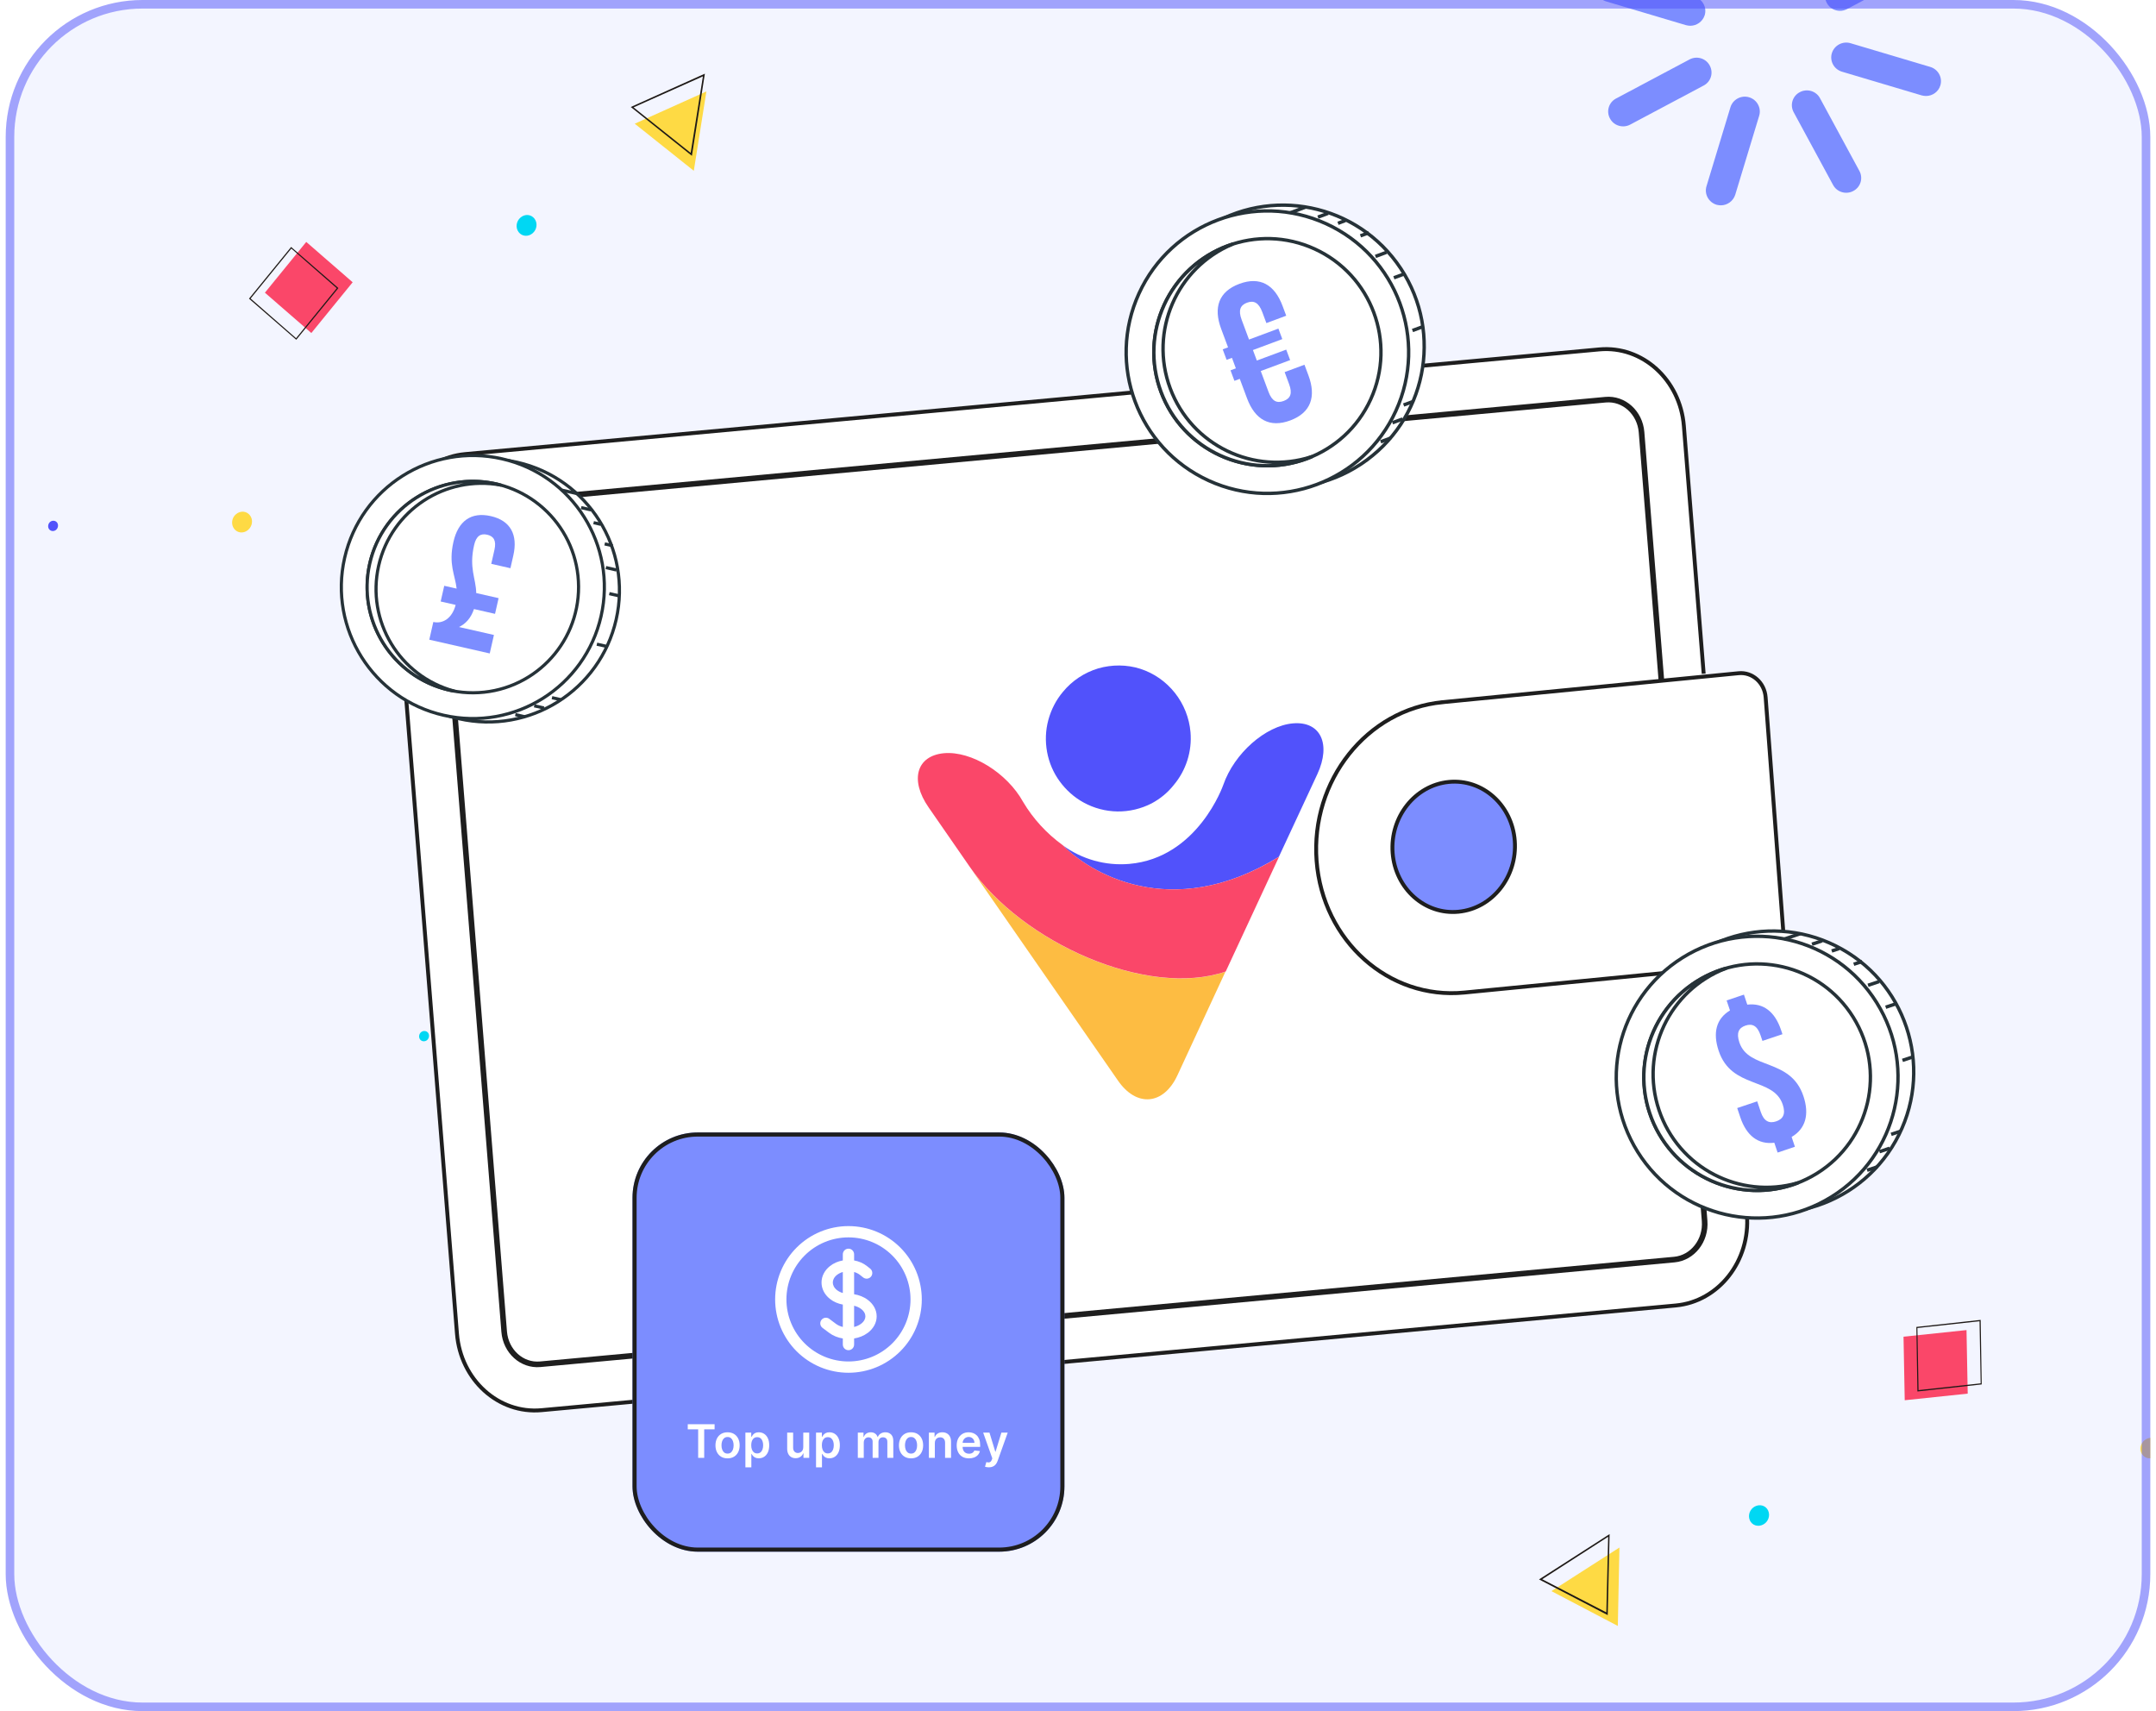 <svg width="252" height="200" viewBox="0 0 252 200" fill="none" xmlns="http://www.w3.org/2000/svg">
    <g clip-path="url(#clip0_9107_33535)">
        <rect x="0.667" width="250.667" height="200" rx="16" fill="#F3F5FF"/>
        <path d="M201.869 113L204.185 141.967C204.617 147.369 200.89 152.126 195.863 152.59L63.298 164.826C58.271 165.29 53.844 161.286 53.412 155.884L46.041 63.7C45.609 58.298 49.336 53.541 54.364 53.077L186.928 40.84C191.956 40.376 196.383 44.381 196.815 49.782L199.131 78.749" fill="white"/>
        <path d="M201.869 113L204.185 141.967C204.617 147.369 200.89 152.126 195.863 152.59L63.298 164.826C58.271 165.29 53.844 161.286 53.412 155.884L46.041 63.7C45.609 58.298 49.336 53.541 54.364 53.077L186.928 40.84C191.956 40.376 196.383 44.381 196.815 49.782L199.131 78.749" stroke="#1E1E1E" stroke-width="0.456" stroke-miterlimit="10"/>
        <path d="M196.924 113.738L199.24 142.705C199.423 144.999 197.835 147.026 195.7 147.223L63.135 159.459C61 159.656 59.114 157.95 58.93 155.656L51.56 63.472C51.376 61.178 52.965 59.15 55.099 58.953L187.664 46.717C189.799 46.52 191.686 48.227 191.869 50.52L194.185 79.489" stroke="#1E1E1E" stroke-width="0.655" stroke-linecap="round" stroke-linejoin="round"/>
        <path opacity="0.3" d="M168.711 82.17L168.711 82.168L203.221 78.792C204.772 78.64 206.143 79.855 206.268 81.515L208.36 109.245C208.485 110.906 207.316 112.369 205.765 112.521L171.15 115.907C162.387 116.765 154.694 109.912 153.992 100.598C153.289 91.285 159.843 83.038 168.606 82.18L168.711 82.17Z" fill="white" stroke="#1E1E1E" stroke-width="0.21"/>
        <path d="M168.598 82.074L203.213 78.687C204.827 78.529 206.244 79.792 206.373 81.505L208.464 109.234C208.594 110.947 207.387 112.467 205.773 112.625L171.158 116.012C162.332 116.876 154.594 109.974 153.887 100.608C153.181 91.243 159.772 82.939 168.598 82.076L168.598 82.074Z" fill="white" stroke="#1E1E1E" stroke-width="0.456" stroke-miterlimit="10"/>
        <path d="M170.484 106.565C174.427 106.179 177.367 102.47 177.051 98.281C176.736 94.092 173.284 91.009 169.341 91.395C165.399 91.782 162.459 95.491 162.774 99.68C163.09 103.869 166.542 106.951 170.484 106.565Z" fill="#7C8DFF" stroke="#1E1E1E" stroke-width="0.454"/>
        <path d="M139.15 85.578C139.007 83.908 138.367 82.297 137.32 80.98C136.273 79.662 134.875 78.683 133.274 78.168C131.693 77.668 129.98 77.661 128.36 78.126C126.759 78.607 125.319 79.555 124.254 80.849C123.438 81.811 122.861 82.943 122.532 84.156C122.204 85.369 122.158 86.643 122.387 87.894C122.614 89.128 123.112 90.304 123.857 91.322C124.601 92.34 125.539 93.186 126.646 93.795C127.862 94.463 129.224 94.827 130.609 94.845C131.994 94.864 133.367 94.54 134.609 93.901C135.6 93.369 136.473 92.659 137.175 91.775C138.635 90.052 139.342 87.811 139.15 85.578Z" fill="#5152FB"/>
        <path d="M113.378 101.374L130.645 126.263C132.822 129.458 136.014 129.184 137.631 125.663L143.232 113.575C134.041 116.682 119.495 110.188 113.378 101.374Z" fill="#FDBC42"/>
        <path d="M151.131 84.549C147.921 84.825 144.257 88.058 142.982 91.739C142.982 91.739 140.033 100.286 131.983 100.977C129.22 101.214 126.456 100.439 124.205 98.795C127.125 101.789 136.735 107.986 149.479 100.144L153.975 90.486C155.623 86.927 154.324 84.275 151.131 84.549Z" fill="#5152FB"/>
        <path d="M124.204 98.778C122.341 97.427 120.759 95.709 119.586 93.732C117.702 90.323 113.54 87.761 110.348 88.036C107.122 88.33 106.311 91.164 108.54 94.372L113.377 101.357C119.494 110.172 134.042 116.683 143.266 113.555L149.497 100.142C136.718 107.988 127.125 101.79 124.204 98.778Z" fill="#FA4769"/>
        <g clip-path="url(#clip1_9107_33535)">
            <path d="M221.953 132.631C226.007 124.49 222.694 114.604 214.554 110.55C206.413 106.496 196.527 109.809 192.474 117.95C188.42 126.091 191.732 135.976 199.873 140.03C208.014 144.084 217.899 140.771 221.953 132.631Z" fill="white" stroke="#263238" stroke-width="0.396" stroke-linejoin="round"/>
            <path d="M214.1 139.872C221.815 135.056 224.164 124.898 219.348 117.183C214.532 109.469 204.374 107.12 196.66 111.936C188.946 116.752 186.596 126.91 191.412 134.624C196.228 142.338 206.386 144.688 214.1 139.872Z" fill="white" stroke="#263238" stroke-width="0.396" stroke-linejoin="round"/>
            <path d="M212.388 137.135C218.591 133.264 220.481 125.098 216.61 118.895C212.739 112.692 204.573 110.802 198.37 114.673C192.167 118.544 190.277 126.71 194.148 132.913C198.019 139.116 206.185 141.006 212.388 137.135Z" fill="white" stroke="#263238" stroke-width="0.396" stroke-linejoin="round"/>
            <path d="M193.91 129.748C191.647 122.997 195.131 115.706 201.717 113.186C201.534 113.239 201.351 113.292 201.171 113.352C194.239 115.675 190.502 123.18 192.825 130.112C195.148 137.043 202.653 140.781 209.584 138.458C209.764 138.397 209.942 138.329 210.12 138.262C203.344 140.215 196.172 136.499 193.91 129.748Z" fill="white" stroke="#263238" stroke-width="0.396" stroke-linejoin="round"/>
            <path d="M212.98 109.963L211.79 110.361" stroke="#263238" stroke-width="0.396" stroke-linejoin="round"/>
            <path d="M214.969 110.866L214.102 111.156" stroke="#263238" stroke-width="0.396" stroke-linejoin="round"/>
            <path d="M217.649 112.379L216.672 112.706" stroke="#263238" stroke-width="0.396" stroke-linejoin="round"/>
            <path d="M219.644 114.727L218.341 115.163" stroke="#263238" stroke-width="0.396" stroke-linejoin="round"/>
            <path d="M221.6 117.328L220.406 117.729" stroke="#263238" stroke-width="0.396" stroke-linejoin="round"/>
            <path d="M223.67 123.505L222.367 123.941" stroke="#263238" stroke-width="0.396" stroke-linejoin="round"/>
            <path d="M221.046 132.587L222.128 132.224" stroke="#263238" stroke-width="0.396" stroke-linejoin="round"/>
            <path d="M219.675 134.613L220.865 134.214" stroke="#263238" stroke-width="0.396" stroke-linejoin="round"/>
            <path d="M218.231 136.784L219.425 136.384" stroke="#263238" stroke-width="0.396" stroke-linejoin="round"/>
            <path d="M210.413 109.136L208.569 109.754" stroke="#263238" stroke-width="0.396" stroke-linejoin="round"/>
            <path d="M203.303 121.842C202.925 120.716 203.233 120.137 204.021 119.872C204.81 119.608 205.404 119.885 205.781 121.012L206 121.665L208.339 120.881L208.173 120.385C207.457 118.249 206.103 117.199 204.229 117.426L203.836 116.255L201.812 116.933L202.205 118.105C200.598 119.069 200.177 120.714 200.885 122.828C202.394 127.33 207.287 125.866 208.373 129.106C208.75 130.233 208.39 130.804 207.602 131.069C206.813 131.333 206.182 131.093 205.804 129.967L205.389 128.728L203.05 129.512L203.412 130.593C204.128 132.73 205.49 133.802 207.387 133.567L207.772 134.716L209.796 134.038L209.411 132.889C211.043 131.941 211.507 130.257 210.791 128.121C209.282 123.618 204.389 125.083 203.303 121.842Z" fill="#7C8DFF"/>
        </g>
        <g clip-path="url(#clip2_9107_33535)">
            <path d="M159.062 54.254C166.666 49.226 168.754 38.985 163.726 31.381C158.697 23.777 148.457 21.689 140.852 26.717C133.248 31.746 131.16 41.986 136.189 49.59C141.217 57.195 151.458 59.283 159.062 54.254Z" fill="white" stroke="#263238" stroke-width="0.397" stroke-linejoin="round"/>
            <path d="M163.151 48.028C166.942 39.738 163.294 29.943 155.004 26.152C146.713 22.361 136.919 26.008 133.128 34.299C129.336 42.59 132.984 52.384 141.274 56.175C149.565 59.966 159.359 56.319 163.151 48.028Z" fill="white" stroke="#263238" stroke-width="0.397" stroke-linejoin="round"/>
            <path d="M160.207 46.683C163.255 40.017 160.322 32.143 153.657 29.095C146.991 26.047 139.116 28.979 136.068 35.645C133.02 42.31 135.953 50.185 142.618 53.233C149.284 56.281 157.159 53.349 160.207 46.683Z" fill="white" stroke="#263238" stroke-width="0.397" stroke-linejoin="round"/>
            <path d="M136.778 45.395C134.287 38.706 137.535 31.286 144.049 28.542C143.868 28.601 143.687 28.66 143.508 28.727C136.641 31.284 133.145 38.928 135.703 45.795C138.26 52.663 145.904 56.158 152.771 53.6C152.95 53.534 153.126 53.46 153.301 53.386C146.578 55.568 139.269 52.084 136.778 45.395Z" fill="white" stroke="#263238" stroke-width="0.397" stroke-linejoin="round"/>
            <path d="M155.225 24.939L154.045 25.378" stroke="#263238" stroke-width="0.397" stroke-linejoin="round"/>
            <path d="M157.248 25.779L156.389 26.099" stroke="#263238" stroke-width="0.397" stroke-linejoin="round"/>
            <path d="M159.983 27.205L159.015 27.565" stroke="#263238" stroke-width="0.397" stroke-linejoin="round"/>
            <path d="M162.058 29.49L160.767 29.971" stroke="#263238" stroke-width="0.397" stroke-linejoin="round"/>
            <path d="M164.105 32.028L162.922 32.469" stroke="#263238" stroke-width="0.397" stroke-linejoin="round"/>
            <path d="M166.386 38.151L165.095 38.632" stroke="#263238" stroke-width="0.397" stroke-linejoin="round"/>
            <path d="M164.058 47.338L165.13 46.939" stroke="#263238" stroke-width="0.397" stroke-linejoin="round"/>
            <path d="M162.751 49.413L163.93 48.974" stroke="#263238" stroke-width="0.397" stroke-linejoin="round"/>
            <path d="M161.376 51.637L162.559 51.196" stroke="#263238" stroke-width="0.397" stroke-linejoin="round"/>
            <path d="M152.626 24.195L150.799 24.875" stroke="#263238" stroke-width="0.397" stroke-linejoin="round"/>
            <path d="M150.337 36.902L149.913 35.764C148.983 33.267 147.268 32.279 144.861 33.176C142.454 34.072 141.803 35.941 142.733 38.438L143.538 40.599L142.913 40.832L143.37 42.059L143.995 41.827L144.452 43.054L143.827 43.287L144.284 44.515L144.909 44.282L145.756 46.555C146.685 49.051 148.4 50.039 150.807 49.143C153.214 48.247 153.865 46.377 152.936 43.881L152.47 42.631L150.153 43.494L150.676 44.901C151.092 46.017 150.817 46.576 150.036 46.867C149.255 47.158 148.681 46.914 148.266 45.798L147.361 43.369L150.795 42.09L150.337 40.863L146.904 42.141L146.446 40.914L149.88 39.635L149.423 38.407L145.989 39.686L145.126 37.368C144.71 36.252 144.977 35.67 145.758 35.379C146.539 35.088 147.121 35.355 147.537 36.471L148.019 37.765L150.337 36.902Z" fill="#7C8DFF"/>
        </g>
        <g clip-path="url(#clip3_9107_33535)">
            <path d="M53.624 84.002C61.901 85.884 70.136 80.698 72.018 72.421C73.899 64.144 68.713 55.909 60.436 54.028C52.159 52.146 43.924 57.332 42.043 65.609C40.161 73.886 45.347 82.121 53.624 84.002Z" fill="white" stroke="#263238" stroke-width="0.37" stroke-linejoin="round"/>
            <path d="M51.862 83.602C60.14 85.483 68.375 80.298 70.256 72.021C72.137 63.743 66.952 55.508 58.675 53.627C50.397 51.746 42.162 56.931 40.281 65.209C38.4 73.486 43.585 81.721 51.862 83.602Z" fill="white" stroke="#263238" stroke-width="0.37" stroke-linejoin="round"/>
            <path d="M55.33 80.974C62.155 80.94 67.659 75.38 67.625 68.555C67.591 61.73 62.031 56.226 55.206 56.26C48.382 56.294 42.877 61.854 42.911 68.679C42.945 75.503 48.505 81.008 55.33 80.974Z" fill="white" stroke="#263238" stroke-width="0.37" stroke-linejoin="round"/>
            <path d="M44.261 66.113C45.734 59.632 52.05 55.51 58.523 56.697C58.352 56.651 58.181 56.604 58.008 56.565C51.354 55.053 44.732 59.222 43.219 65.876C41.707 72.53 45.877 79.152 52.531 80.665C52.704 80.704 52.879 80.736 53.053 80.768C46.703 79.037 42.788 72.594 44.261 66.113Z" fill="white" stroke="#263238" stroke-width="0.37" stroke-linejoin="round"/>
            <path d="M69.067 59.594L67.925 59.334" stroke="#263238" stroke-width="0.37" stroke-linejoin="round"/>
            <path d="M70.214 61.28L69.381 61.091" stroke="#263238" stroke-width="0.37" stroke-linejoin="round"/>
            <path d="M71.615 63.786L70.678 63.573" stroke="#263238" stroke-width="0.37" stroke-linejoin="round"/>
            <path d="M72.065 66.624L70.815 66.34" stroke="#263238" stroke-width="0.37" stroke-linejoin="round"/>
            <path d="M72.364 69.646L71.218 69.385" stroke="#263238" stroke-width="0.37" stroke-linejoin="round"/>
            <path d="M71.016 75.579L69.765 75.294" stroke="#263238" stroke-width="0.37" stroke-linejoin="round"/>
            <path d="M64.517 81.546L65.555 81.782" stroke="#263238" stroke-width="0.37" stroke-linejoin="round"/>
            <path d="M62.439 82.496L63.582 82.755" stroke="#263238" stroke-width="0.37" stroke-linejoin="round"/>
            <path d="M60.234 83.526L61.381 83.787" stroke="#263238" stroke-width="0.37" stroke-linejoin="round"/>
            <path d="M67.421 57.689L65.651 57.286" stroke="#263238" stroke-width="0.37" stroke-linejoin="round"/>
            <path d="M59.661 66.414L60 64.922C60.55 62.503 59.675 60.849 57.364 60.324C55.054 59.798 53.55 60.912 53 63.331C52.401 65.966 53.192 67.192 53.373 68.798L51.924 68.469L51.507 70.304L53.258 70.702C52.861 72.249 51.769 72.952 50.648 72.697L50.177 74.77L57.242 76.376L57.733 74.216L53.649 73.288C54.415 72.917 55.042 72.263 55.4 71.188L57.861 71.748L58.278 69.913L55.665 69.319C55.628 67.582 54.8 66.42 55.414 63.72C55.659 62.639 56.185 62.326 56.942 62.498C57.699 62.67 58.038 63.179 57.793 64.261L57.419 65.904L59.665 66.415L59.661 66.414Z" fill="#7C8DFF"/>
        </g>
        <path fill-rule="evenodd" clip-rule="evenodd" d="M81.094 19.963L82.567 10.687L74.189 14.458L81.094 19.963Z" fill="#FEDA44"/>
        <path d="M80.873 18.214L82.389 8.61L73.726 12.506L80.873 18.214ZM82.158 8.923L80.728 17.87L74.052 12.55L82.158 8.923Z" fill="#1E1916"/>
        <path fill-rule="evenodd" clip-rule="evenodd" d="M36.389 38.925L41.221 32.992L35.795 28.277L30.963 34.21L36.389 38.925Z" fill="#FA4769"/>
        <path d="M34.628 39.712L39.553 33.671L34.028 28.865L29.103 34.907L34.628 39.712ZM39.361 33.688L34.605 39.528L29.295 34.89L34.051 29.05L39.361 33.688Z" fill="#1E1916"/>
        <path d="M49.105 121.499C49.294 121.748 49.669 121.78 49.919 121.568C50.168 121.357 50.22 120.963 50.031 120.714C49.842 120.466 49.467 120.434 49.217 120.645C48.95 120.871 48.916 121.25 49.105 121.499Z" fill="#00D7F3"/>
        <path d="M5.742 61.859C5.931 62.108 6.307 62.14 6.556 61.928C6.805 61.717 6.857 61.323 6.668 61.074C6.48 60.826 6.104 60.794 5.854 61.005C5.605 61.216 5.553 61.611 5.742 61.859Z" fill="#5152FB"/>
        <path d="M60.621 27.13C61.012 27.645 61.732 27.706 62.249 27.268C62.765 26.831 62.865 26.075 62.473 25.56C62.082 25.045 61.362 24.984 60.846 25.422C60.329 25.859 60.23 26.615 60.621 27.13Z" fill="#00D7F3"/>
        <path d="M27.366 61.806C27.758 62.321 28.477 62.382 28.994 61.944C29.511 61.507 29.61 60.751 29.219 60.236C28.828 59.721 28.108 59.66 27.591 60.097C27.079 60.502 26.975 61.291 27.366 61.806Z" fill="#FEDA44"/>
        <path d="M201.139 24C200.971 24 200.803 23.972 200.635 23.931C199.712 23.653 199.18 22.683 199.46 21.768L202.259 12.535C202.539 11.62 203.518 11.093 204.442 11.371C205.366 11.648 205.898 12.618 205.618 13.533L202.819 22.766C202.581 23.515 201.881 24 201.139 24Z" fill="#7C8DFF"/>
        <path d="M215.066 1.266C214.437 1.266 213.835 0.933 213.527 0.351C213.065 -0.495 213.387 -1.548 214.241 -1.992L222.82 -6.553C223.674 -7.01 224.738 -6.691 225.185 -5.846C225.633 -5 225.325 -3.946 224.472 -3.503L215.892 1.058C215.626 1.197 215.346 1.266 215.066 1.266Z" fill="#7C8DFF"/>
        <path d="M189.719 14.77C189.089 14.77 188.488 14.437 188.18 13.855C187.718 13.009 188.04 11.956 188.893 11.512L197.473 6.951C198.327 6.494 199.39 6.812 199.838 7.658C200.3 8.504 199.978 9.557 199.124 10.001L190.545 14.562C190.293 14.7 189.999 14.77 189.719 14.77Z" fill="#7C8DFF"/>
        <path d="M225.114 11.219C224.946 11.219 224.778 11.192 224.61 11.15L215.289 8.377C214.365 8.1 213.833 7.13 214.113 6.215C214.393 5.3 215.373 4.773 216.297 5.05L225.618 7.823C226.542 8.1 227.074 9.07 226.794 9.985C226.57 10.734 225.87 11.219 225.114 11.219Z" fill="#7C8DFF"/>
        <path d="M197.571 3.012C197.403 3.012 197.235 2.985 197.067 2.943L187.745 0.17C186.822 -0.107 186.29 -1.077 186.57 -1.992C186.85 -2.907 187.829 -3.434 188.753 -3.157L198.074 -0.384C198.998 -0.107 199.53 0.863 199.25 1.778C199.012 2.527 198.312 3.012 197.571 3.012Z" fill="#7C8DFF"/>
        <path d="M215.794 22.531C215.164 22.531 214.562 22.198 214.254 21.616L209.65 13.118C209.188 12.272 209.51 11.219 210.363 10.775C211.217 10.318 212.281 10.636 212.729 11.482L217.333 19.98C217.795 20.826 217.473 21.88 216.619 22.323C216.368 22.462 216.074 22.531 215.794 22.531Z" fill="#7C8DFF"/>
        <path fill-rule="evenodd" clip-rule="evenodd" d="M189.097 190.046L181.334 185.976L189.285 180.879L189.097 190.046Z" fill="#FEDA44"/>
        <path d="M187.917 188.781L179.884 184.608L188.136 179.311L187.917 188.781ZM180.258 184.586L187.752 188.458L187.967 179.62L180.258 184.586Z" fill="#1E1916"/>
        <path fill-rule="evenodd" clip-rule="evenodd" d="M229.992 162.892L222.63 163.664L222.49 156.237L229.852 155.465L229.992 162.892Z" fill="#FA4769"/>
        <path d="M231.628 161.816L224.112 162.64L223.991 155.097L231.507 154.273L231.628 161.816ZM224.244 162.483L231.506 161.691L231.375 154.431L224.113 155.223L224.244 162.483Z" fill="#1E1916"/>
        <path d="M206.744 176.795C206.887 177.436 206.495 178.096 205.857 178.287C205.219 178.478 204.599 178.122 204.456 177.481C204.313 176.839 204.705 176.179 205.343 175.988C205.982 175.797 206.601 176.154 206.744 176.795Z" fill="#00D7F3"/>
        <path d="M252.5 168.912C252.643 169.553 252.25 170.213 251.612 170.404C250.974 170.595 250.354 170.238 250.211 169.597C250.068 168.956 250.461 168.296 251.099 168.105C251.71 167.899 252.357 168.271 252.5 168.912Z" fill="#FEDA44"/>
        <g filter="url(#filter0_d_9107_33535)">
            <rect x="76.333" y="129" width="50.485" height="49" rx="7.633" fill="#7C8DFF"/>
            <rect x="76.574" y="129.24" width="50.004" height="48.519" rx="7.393" stroke="#1E1E1E" stroke-width="0.481"/>
            <path fill-rule="evenodd" clip-rule="evenodd" d="M101.576 141.263C99.652 141.263 97.808 142.027 96.448 143.387C95.088 144.747 94.324 146.592 94.324 148.515C94.324 149.468 94.511 150.411 94.876 151.29C95.24 152.17 95.774 152.97 96.448 153.643C97.121 154.317 97.921 154.851 98.8 155.215C99.68 155.58 100.623 155.767 101.576 155.767C102.528 155.767 103.471 155.58 104.351 155.215C105.231 154.851 106.03 154.317 106.704 153.643C107.377 152.97 107.911 152.17 108.276 151.29C108.64 150.411 108.828 149.468 108.828 148.515C108.828 146.592 108.064 144.747 106.704 143.387C105.344 142.027 103.499 141.263 101.576 141.263ZM95.515 142.455C97.123 140.847 99.303 139.944 101.576 139.944C103.849 139.944 106.029 140.847 107.636 142.455C109.243 144.062 110.146 146.242 110.146 148.515C110.146 149.641 109.925 150.755 109.494 151.795C109.063 152.835 108.432 153.78 107.636 154.576C106.84 155.371 105.895 156.003 104.856 156.434C103.816 156.864 102.701 157.086 101.576 157.086C100.45 157.086 99.336 156.864 98.296 156.434C97.256 156.003 96.311 155.371 95.515 154.576C94.719 153.78 94.088 152.835 93.657 151.795C93.227 150.755 93.005 149.641 93.005 148.515C93.005 146.242 93.908 144.062 95.515 142.455ZM101.576 142.582C101.94 142.582 102.235 142.877 102.235 143.241V143.958C102.786 144.055 103.312 144.277 103.747 144.623L103.747 144.623L104.112 144.913C104.397 145.139 104.444 145.554 104.217 145.839C103.991 146.124 103.576 146.172 103.291 145.945L102.926 145.655C102.727 145.496 102.489 145.381 102.235 145.309V147.908C102.808 148 103.367 148.215 103.836 148.567C104.491 149.058 104.872 149.749 104.872 150.493C104.872 151.237 104.491 151.928 103.836 152.419C103.367 152.771 102.808 152.986 102.235 153.078V153.789C102.235 154.154 101.94 154.449 101.576 154.449C101.212 154.449 100.916 154.154 100.916 153.789V153.078C100.343 152.986 99.784 152.771 99.316 152.419C99.316 152.419 99.316 152.419 99.316 152.419L98.543 151.84C98.252 151.621 98.193 151.208 98.411 150.917C98.629 150.626 99.043 150.566 99.334 150.785L100.107 151.364L100.107 151.364C100.333 151.534 100.611 151.66 100.916 151.734V149.117C100.374 149.021 99.847 148.803 99.405 148.452L99.405 148.452C98.779 147.954 98.427 147.266 98.427 146.537C98.427 145.809 98.779 145.12 99.405 144.623C99.84 144.277 100.365 144.055 100.916 143.958V143.241C100.916 142.877 101.212 142.582 101.576 142.582ZM100.916 145.309C100.662 145.381 100.425 145.496 100.225 145.655C99.879 145.93 99.745 146.254 99.745 146.537C99.745 146.821 99.879 147.145 100.225 147.42C100.421 147.575 100.657 147.692 100.916 147.766V145.309ZM102.235 149.252V151.734C102.54 151.66 102.818 151.534 103.045 151.364C103.42 151.083 103.554 150.761 103.554 150.493C103.554 150.225 103.42 149.903 103.045 149.622L103.044 149.621C102.818 149.452 102.54 149.326 102.235 149.252Z" fill="white"/>
            <path d="M82.791 163.697V163.1H85.929V163.697H84.713V167.033H84.007V163.697H82.791ZM87.443 167.091C87.155 167.091 86.906 167.028 86.694 166.901C86.483 166.774 86.319 166.597 86.203 166.369C86.088 166.141 86.03 165.875 86.03 165.57C86.03 165.265 86.088 164.998 86.203 164.769C86.319 164.54 86.483 164.362 86.694 164.235C86.906 164.108 87.155 164.045 87.443 164.045C87.731 164.045 87.981 164.108 88.192 164.235C88.404 164.362 88.567 164.54 88.682 164.769C88.799 164.998 88.857 165.265 88.857 165.57C88.857 165.875 88.799 166.141 88.682 166.369C88.567 166.597 88.404 166.774 88.192 166.901C87.981 167.028 87.731 167.091 87.443 167.091ZM87.447 166.534C87.603 166.534 87.734 166.491 87.839 166.405C87.944 166.318 88.022 166.202 88.073 166.056C88.126 165.91 88.152 165.747 88.152 165.568C88.152 165.387 88.126 165.224 88.073 165.078C88.022 164.931 87.944 164.814 87.839 164.727C87.734 164.64 87.603 164.596 87.447 164.596C87.287 164.596 87.154 164.64 87.048 164.727C86.943 164.814 86.864 164.931 86.812 165.078C86.76 165.224 86.735 165.387 86.735 165.568C86.735 165.747 86.76 165.91 86.812 166.056C86.864 166.202 86.943 166.318 87.048 166.405C87.154 166.491 87.287 166.534 87.447 166.534ZM89.528 168.14V164.083H90.212V164.571H90.252C90.288 164.5 90.339 164.423 90.404 164.343C90.469 164.261 90.558 164.191 90.669 164.133C90.781 164.074 90.923 164.045 91.096 164.045C91.323 164.045 91.529 164.103 91.712 164.22C91.896 164.335 92.042 164.506 92.15 164.733C92.259 164.958 92.313 165.234 92.313 165.562C92.313 165.886 92.26 166.161 92.154 166.388C92.047 166.615 91.903 166.788 91.72 166.907C91.537 167.026 91.329 167.085 91.097 167.085C90.928 167.085 90.788 167.057 90.677 167.001C90.565 166.944 90.476 166.877 90.408 166.797C90.341 166.717 90.289 166.64 90.252 166.569H90.224V168.14H89.528ZM90.21 165.558C90.21 165.749 90.237 165.916 90.291 166.06C90.346 166.203 90.424 166.315 90.527 166.396C90.631 166.475 90.756 166.515 90.903 166.515C91.057 166.515 91.186 166.474 91.289 166.392C91.393 166.309 91.471 166.195 91.524 166.052C91.578 165.907 91.604 165.743 91.604 165.558C91.604 165.375 91.578 165.213 91.526 165.071C91.473 164.928 91.395 164.817 91.291 164.736C91.188 164.656 91.058 164.615 90.903 164.615C90.755 164.615 90.629 164.654 90.525 164.733C90.421 164.811 90.343 164.92 90.289 165.061C90.236 165.202 90.21 165.368 90.21 165.558ZM96.293 165.793V164.083H96.988V167.033H96.314V166.509H96.283C96.216 166.674 96.107 166.809 95.955 166.914C95.803 167.019 95.617 167.072 95.396 167.072C95.202 167.072 95.031 167.029 94.883 166.943C94.736 166.856 94.62 166.73 94.537 166.565C94.454 166.398 94.412 166.197 94.412 165.962V164.083H95.108V165.854C95.108 166.041 95.159 166.19 95.261 166.3C95.364 166.41 95.498 166.465 95.665 166.465C95.767 166.465 95.866 166.44 95.962 166.39C96.058 166.34 96.137 166.266 96.198 166.167C96.261 166.067 96.293 165.943 96.293 165.793ZM97.784 168.14V164.083H98.468V164.571H98.508C98.544 164.5 98.594 164.423 98.66 164.343C98.725 164.261 98.813 164.191 98.925 164.133C99.036 164.074 99.178 164.045 99.351 164.045C99.579 164.045 99.784 164.103 99.968 164.22C100.152 164.335 100.298 164.506 100.406 164.733C100.514 164.958 100.569 165.234 100.569 165.562C100.569 165.886 100.516 166.161 100.409 166.388C100.303 166.615 100.158 166.788 99.975 166.907C99.792 167.026 99.585 167.085 99.353 167.085C99.184 167.085 99.044 167.057 98.932 167.001C98.821 166.944 98.731 166.877 98.663 166.797C98.597 166.717 98.545 166.64 98.508 166.569H98.479V168.14H97.784ZM98.466 165.558C98.466 165.749 98.493 165.916 98.546 166.06C98.601 166.203 98.68 166.315 98.783 166.396C98.886 166.475 99.012 166.515 99.159 166.515C99.313 166.515 99.441 166.474 99.545 166.392C99.649 166.309 99.727 166.195 99.779 166.052C99.833 165.907 99.86 165.743 99.86 165.558C99.86 165.375 99.834 165.213 99.781 165.071C99.729 164.928 99.651 164.817 99.547 164.736C99.443 164.656 99.314 164.615 99.159 164.615C99.01 164.615 98.884 164.654 98.781 164.733C98.677 164.811 98.598 164.92 98.544 165.061C98.492 165.202 98.466 165.368 98.466 165.558ZM102.668 167.033V164.083H103.333V164.585H103.367C103.429 164.416 103.53 164.284 103.672 164.189C103.815 164.093 103.984 164.045 104.181 164.045C104.381 164.045 104.55 164.094 104.687 164.191C104.825 164.287 104.922 164.418 104.978 164.585H105.009C105.074 164.421 105.185 164.29 105.34 164.193C105.496 164.094 105.681 164.045 105.895 164.045C106.166 164.045 106.388 164.131 106.559 164.302C106.731 164.474 106.816 164.724 106.816 165.053V167.033H106.119V165.161C106.119 164.978 106.071 164.844 105.973 164.759C105.876 164.674 105.757 164.631 105.616 164.631C105.448 164.631 105.317 164.683 105.222 164.788C105.129 164.892 105.082 165.027 105.082 165.194V167.033H104.4V165.132C104.4 164.98 104.354 164.858 104.262 164.767C104.171 164.676 104.052 164.631 103.905 164.631C103.805 164.631 103.714 164.656 103.632 164.708C103.55 164.758 103.485 164.829 103.436 164.921C103.388 165.012 103.363 165.118 103.363 165.24V167.033H102.668ZM108.89 167.091C108.602 167.091 108.352 167.028 108.141 166.901C107.929 166.774 107.766 166.597 107.649 166.369C107.534 166.141 107.476 165.875 107.476 165.57C107.476 165.265 107.534 164.998 107.649 164.769C107.766 164.54 107.929 164.362 108.141 164.235C108.352 164.108 108.602 164.045 108.89 164.045C109.178 164.045 109.428 164.108 109.639 164.235C109.85 164.362 110.013 164.54 110.129 164.769C110.245 164.998 110.303 165.265 110.303 165.57C110.303 165.875 110.245 166.141 110.129 166.369C110.013 166.597 109.85 166.774 109.639 166.901C109.428 167.028 109.178 167.091 108.89 167.091ZM108.894 166.534C109.05 166.534 109.18 166.491 109.285 166.405C109.39 166.318 109.468 166.202 109.52 166.056C109.572 165.91 109.598 165.747 109.598 165.568C109.598 165.387 109.572 165.224 109.52 165.078C109.468 164.931 109.39 164.814 109.285 164.727C109.18 164.64 109.05 164.596 108.894 164.596C108.734 164.596 108.6 164.64 108.494 164.727C108.389 164.814 108.31 164.931 108.258 165.078C108.207 165.224 108.181 165.387 108.181 165.568C108.181 165.747 108.207 165.91 108.258 166.056C108.31 166.202 108.389 166.318 108.494 166.405C108.6 166.491 108.734 166.534 108.894 166.534ZM111.67 165.305V167.033H110.975V164.083H111.639V164.585H111.674C111.742 164.42 111.85 164.288 111.998 164.191C112.148 164.094 112.333 164.045 112.553 164.045C112.757 164.045 112.934 164.089 113.085 164.176C113.238 164.263 113.355 164.389 113.439 164.554C113.523 164.719 113.565 164.919 113.564 165.155V167.033H112.868V165.263C112.868 165.065 112.817 164.911 112.715 164.8C112.613 164.688 112.473 164.633 112.294 164.633C112.172 164.633 112.064 164.66 111.969 164.713C111.876 164.766 111.802 164.842 111.749 164.942C111.696 165.042 111.67 165.163 111.67 165.305ZM115.657 167.091C115.362 167.091 115.106 167.03 114.891 166.907C114.677 166.782 114.513 166.607 114.398 166.38C114.282 166.153 114.225 165.884 114.225 165.576C114.225 165.272 114.282 165.006 114.398 164.777C114.514 164.546 114.677 164.367 114.885 164.239C115.094 164.11 115.339 164.045 115.621 164.045C115.803 164.045 115.974 164.074 116.136 164.133C116.298 164.191 116.442 164.281 116.566 164.402C116.691 164.524 116.79 164.679 116.862 164.867C116.933 165.054 116.969 165.277 116.969 165.535V165.749H114.551V165.28H116.303C116.301 165.147 116.273 165.028 116.216 164.925C116.16 164.82 116.081 164.737 115.98 164.677C115.88 164.617 115.764 164.587 115.631 164.587C115.488 164.587 115.364 164.621 115.256 164.69C115.148 164.758 115.065 164.848 115.004 164.959C114.946 165.069 114.915 165.19 114.914 165.322V165.731C114.914 165.903 114.946 166.05 115.008 166.173C115.071 166.295 115.159 166.388 115.271 166.453C115.384 166.517 115.516 166.549 115.667 166.549C115.768 166.549 115.86 166.535 115.942 166.507C116.024 166.478 116.095 166.435 116.155 166.379C116.215 166.322 116.261 166.252 116.291 166.169L116.94 166.242C116.899 166.414 116.821 166.564 116.706 166.692C116.592 166.818 116.446 166.917 116.268 166.987C116.09 167.056 115.887 167.091 115.657 167.091ZM117.986 168.14C117.891 168.14 117.804 168.132 117.723 168.117C117.644 168.103 117.58 168.086 117.533 168.067L117.694 167.525C117.795 167.555 117.886 167.569 117.965 167.567C118.044 167.566 118.114 167.541 118.174 167.492C118.236 167.445 118.288 167.366 118.33 167.254L118.389 167.095L117.32 164.083H118.057L118.737 166.311H118.768L119.45 164.083H120.189L119.008 167.391C118.953 167.547 118.88 167.681 118.789 167.792C118.698 167.905 118.587 167.991 118.455 168.049C118.324 168.11 118.168 168.14 117.986 168.14Z" fill="white"/>
        </g>
    </g>
    <rect x="1.167" y="0.5" width="249.667" height="199" rx="15.5" stroke="#5152FB" stroke-opacity="0.5"/>
    <defs>
        <filter id="filter0_d_9107_33535" x="73.929" y="129" width="52.889" height="52.366" filterUnits="userSpaceOnUse" color-interpolation-filters="sRGB">
            <feFlood flood-opacity="0" result="BackgroundImageFix"/>
            <feColorMatrix in="SourceAlpha" type="matrix" values="0 0 0 0 0 0 0 0 0 0 0 0 0 0 0 0 0 0 127 0" result="hardAlpha"/>
            <feOffset dx="-2.404" dy="3.366"/>
            <feComposite in2="hardAlpha" operator="out"/>
            <feColorMatrix type="matrix" values="0 0 0 0 0.318 0 0 0 0 0.322 0 0 0 0 0.984 0 0 0 0.62 0"/>
            <feBlend mode="normal" in2="BackgroundImageFix" result="effect1_dropShadow_9107_33535"/>
            <feBlend mode="normal" in="SourceGraphic" in2="effect1_dropShadow_9107_33535" result="shape"/>
        </filter>
        <clipPath id="clip0_9107_33535">
            <rect x="0.667" width="250.667" height="200" rx="16" fill="white"/>
        </clipPath>
        <clipPath id="clip1_9107_33535">
            <rect width="35.269" height="33.329" fill="white" transform="translate(184.284 115.399) rotate(-18.527)"/>
        </clipPath>
        <clipPath id="clip2_9107_33535">
            <rect width="35.355" height="33.41" fill="white" transform="translate(126.653 31.339) rotate(-20.426)"/>
        </clipPath>
        <clipPath id="clip3_9107_33535">
            <rect width="32.92" height="31.109" fill="white" transform="translate(43.547 50) rotate(12.803)"/>
        </clipPath>
    </defs>
</svg>
